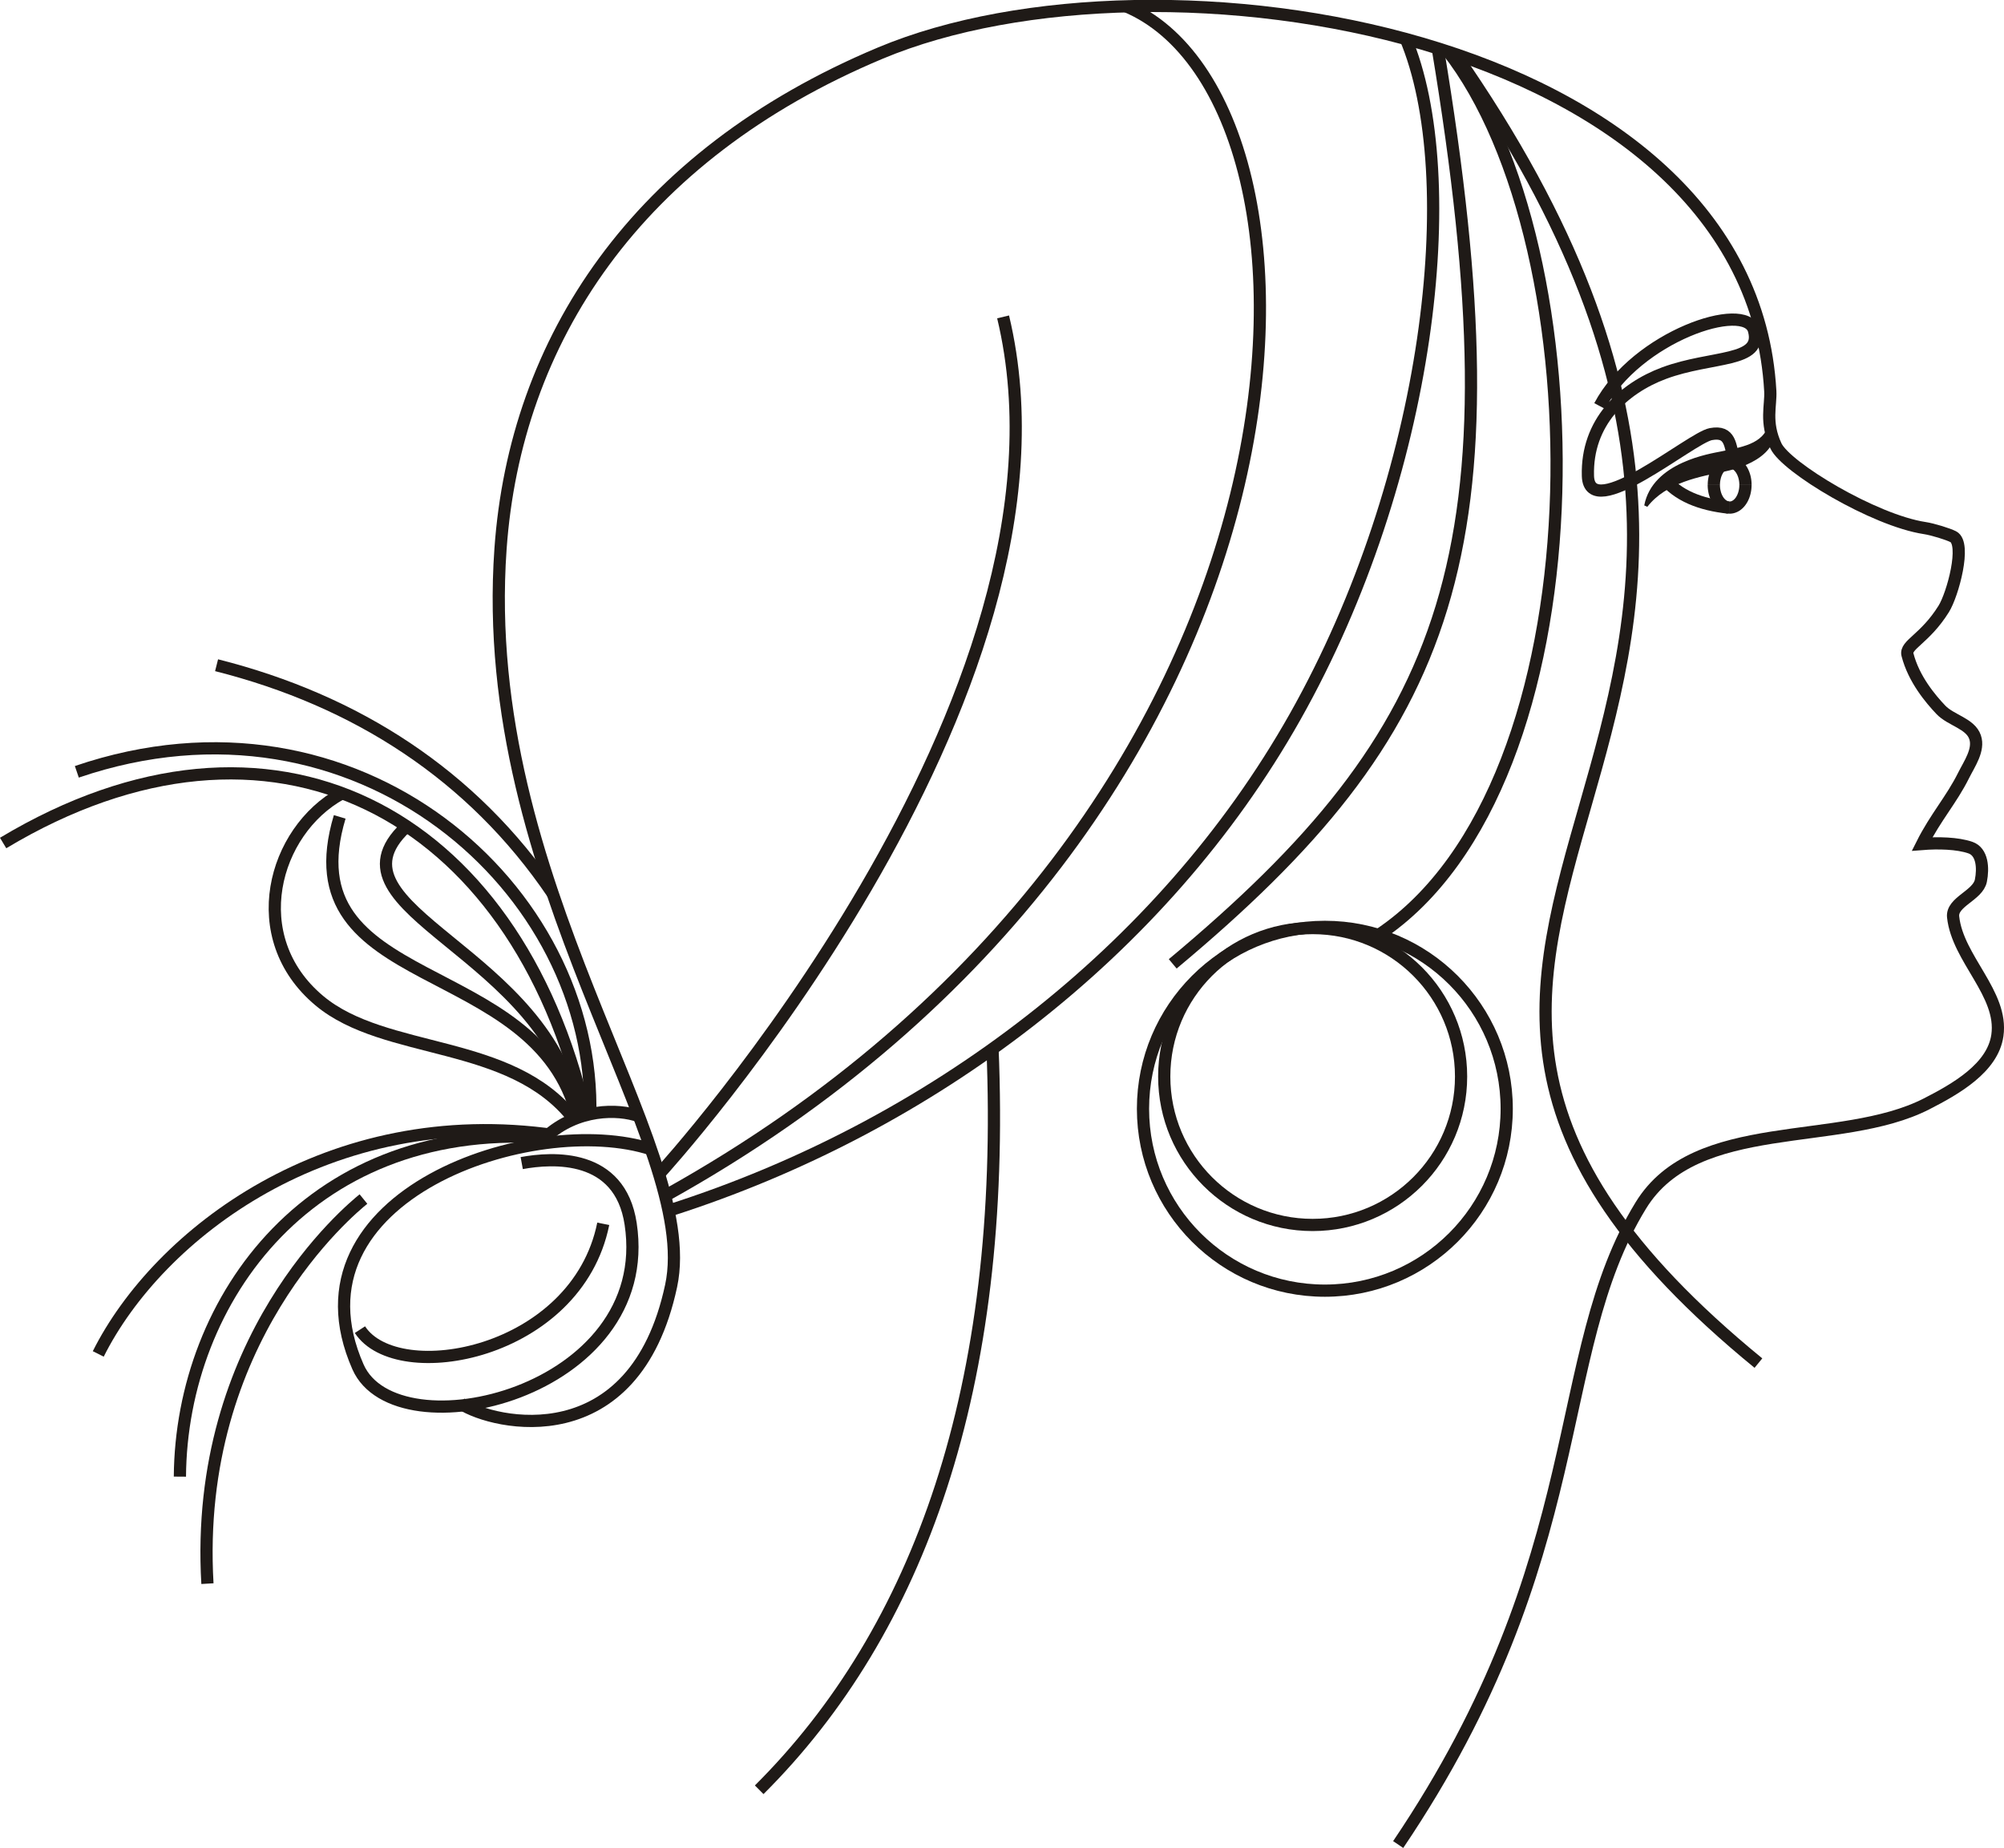 <?xml version="1.0" encoding="UTF-8"?>
<!DOCTYPE svg PUBLIC "-//W3C//DTD SVG 1.1//EN" "http://www.w3.org/Graphics/SVG/1.1/DTD/svg11.dtd">
<!-- Creator: CorelDRAW -->
<svg xmlns="http://www.w3.org/2000/svg" xml:space="preserve" width="114.834mm" height="105.875mm" style="shape-rendering:geometricPrecision; text-rendering:geometricPrecision; image-rendering:optimizeQuality; fill-rule:evenodd; clip-rule:evenodd"
viewBox="0 0 134.59 124.09"
 xmlns:xlink="http://www.w3.org/1999/xlink">
 <defs>
  <style type="text/css">
   <![CDATA[
    .str1 {stroke:#1F1A17;stroke-width:0.234}
    .str0 {stroke:#1F1A17;stroke-width:0.82}
    .fil0 {fill:none}
    .fil1 {fill:#1F1A17;fill-rule:nonzero}
   ]]>
  </style>
 </defs>
 <g id="Vrstva_x0020_1">
  <g id="_238684696">
   <path id="_150348312" class="fil0 str0" d="M66.655 70.335c0.949,22.835 -4.936,39.16 -15.667,49.847"/>
   <path id="_150347736" class="fil0 str0" d="M24.41 80.515c-0.874,0.709 -11.437,9.394 -10.479,25.826"/>
   <path id="_150347664" class="fil0 str0" d="M37.229 76.434c-16.253,-1.433 -25.062,10.774 -25.147,22.721"/>
   <path id="_150347616" class="fil0 str0" d="M37.298 76.234c-15.234,-2.211 -26.682,6.655 -30.699,14.682"/>
   <path id="_150347208" class="fil0 str0" d="M14.545 44.669c9.37,2.365 17.183,7.366 22.582,15.337"/>
   <path id="_150347376" class="fil0 str0" d="M39.639 74.986c0.443,-15.337 -15.663,-29.578 -34.479,-23.159"/>
   <path id="_150347016" class="fil0 str0" d="M39.332 74.855c-4.717,-20.491 -21.183,-29.008 -39.122,-18.247"/>
   <path id="_150347568" class="fil0 str0" d="M24.174 89.285c2.507,3.856 14.55,1.7 16.341,-7.106"/>
   <path id="_150347760" class="fil0 str0" d="M44.343 78.753c0,0 29.159,-31.894 23.026,-57.474"/>
   <path id="_150347424" class="fil0 str0" d="M44.717 80.273c45.584,-25.334 46.25,-73.421 30.89,-79.86"/>
   <path id="_150347184" class="fil0 str0" d="M45.028 81.259c17.408,-5.566 33.011,-17.281 41.949,-33.124 9.096,-16.123 11.369,-36.248 7.401,-45.615"/>
   <path id="_150347448" class="fil0 str0" d="M78.761 64.722c18.79,-15.668 23.424,-27.638 17.787,-61.559"/>
   <path id="_150346392" class="fil0 str0" d="M92.605 62.771c15.226,-10.124 14.894,-46.27 4.607,-59.374"/>
   <path id="_150346920" class="fil0 str0" d="M22.917 53.298c-4.561,2.503 -6.545,9.643 -1.475,13.893 4.432,3.715 12.86,2.525 17.08,7.927"/>
   <path id="_150346248" class="fil0 str0" d="M22.815 54.853c-3.572,11.904 13.284,9.21 15.969,20.177"/>
   <path id="_150346368" class="fil0 str0" d="M27.24 55.555c-5.892,5.573 9.793,8.333 11.544,19.475"/>
   <path id="_150346272" class="fil0 str0" d="M42.901 74.947c-1.397,-0.498 -4.134,-0.528 -6.263,1.412"/>
   <path id="_150346296" class="fil0 str0" d="M43.757 77.18c-7.849,-2.575 -24.802,3.063 -19.714,14.606 2.586,5.866 20.04,1.788 18.312,-9.606 -0.721,-4.754 -5.247,-4.46 -7.316,-4.079"/>
   <path id="_150346416" class="fil0 str0" d="M118.097 91.532c-36.464,-29.835 12.376,-41.005 -20.446,-88.017"/>
   <circle id="_150346728" class="fil0 str0" cx="88.159" cy="72.287" r="9.968"/>
   <circle id="_150346512" class="fil0 str0" cx="88.978" cy="74.453" r="12.214"/>
   <path id="_150346776" class="fil0 str0" d="M107.435 27.264c2.475,-4.671 9.799,-7.107 10.361,-5.088 0.609,2.189 -2.823,1.686 -6.031,2.877 -2.743,1.018 -5.223,3.303 -5.119,6.904 0.094,3.248 6.914,-2.559 8.258,-2.807 1.345,-0.248 1.288,0.778 1.555,1.776"/>
   <g>
    <path id="_103707800" class="fil1" d="M117.638 32.56l-0.824 0 0 0 0 -0.066 -0.004 -0.063 -0.005 -0.062 -0.008 -0.059 -0.009 -0.059 -0.013 -0.058 -0.013 -0.058 -0.014 -0.053 -0.017 -0.053 -0.019 -0.051 -0.019 -0.049 -0.021 -0.047 -0.023 -0.045 -0.023 -0.042 -0.024 -0.041 -0.025 -0.038 -0.026 -0.034 -0.027 -0.034 -0.026 -0.029 -0.027 -0.028 -0.027 -0.025 -0.027 -0.022 -0.028 -0.019 -0.026 -0.018 -0.026 -0.014 -0.025 -0.013 -0.026 -0.011 -0.024 -0.008 -0.025 -0.005 -0.024 -0.005 -0.023 -0.003 -0.026 -0 0 -0.82 0.084 0.004 0.085 0.009 0.082 0.015 0.08 0.021 0.079 0.027 0.075 0.03 0.073 0.035 0.071 0.04 0.068 0.043 0.064 0.048 0.062 0.051 0.059 0.054 0.056 0.057 0.055 0.061 0.05 0.062 0.048 0.067 0.045 0.067 0.043 0.07 0.04 0.074 0.036 0.074 0.034 0.076 0.032 0.078 0.028 0.08 0.026 0.082 0.024 0.085 0.02 0.084 0.016 0.087 0.015 0.088 0.011 0.091 0.008 0.091 0.004 0.092 0.003 0.091 0 0zm-1.474 1.934l0 -0.82 0 0 0.026 -0 0.023 -0.003 0.024 -0.005 0.025 -0.005 0.024 -0.008 0.026 -0.011 0.025 -0.013 0.026 -0.014 0.026 -0.018 0.028 -0.019 0.027 -0.022 0.027 -0.025 0.027 -0.028 0.026 -0.029 0.027 -0.033 0.026 -0.034 0.025 -0.039 0.024 -0.041 0.023 -0.042 0.023 -0.045 0.021 -0.047 0.019 -0.049 0.019 -0.051 0.017 -0.053 0.014 -0.053 0.013 -0.056 0.013 -0.059 0.009 -0.059 0.008 -0.059 0.005 -0.062 0.004 -0.063 -0 -0.066 0.824 0 -0.003 0.091 -0.004 0.092 -0.008 0.091 -0.011 0.091 -0.015 0.088 -0.016 0.085 -0.02 0.085 -0.024 0.085 -0.026 0.082 -0.028 0.08 -0.032 0.078 -0.034 0.076 -0.036 0.074 -0.04 0.073 -0.043 0.07 -0.045 0.067 -0.048 0.067 -0.05 0.062 -0.055 0.061 -0.056 0.057 -0.059 0.054 -0.062 0.051 -0.064 0.048 -0.068 0.043 -0.071 0.04 -0.073 0.035 -0.075 0.03 -0.079 0.027 -0.08 0.021 -0.082 0.015 -0.085 0.009 -0.084 0.004 0 0zm-1.475 -1.934l0.824 0 0 0 -0 0.066 0.004 0.061 0.005 0.064 0.008 0.059 0.009 0.059 0.013 0.059 0.013 0.055 0.014 0.055 0.016 0.053 0.019 0.051 0.019 0.049 0.021 0.047 0.023 0.045 0.023 0.042 0.024 0.041 0.025 0.039 0.026 0.034 0.026 0.033 0.027 0.029 0.027 0.028 0.027 0.025 0.027 0.022 0.028 0.019 0.026 0.018 0.026 0.014 0.025 0.013 0.026 0.009 0.024 0.009 0.025 0.005 0.024 0.005 0.023 0.003 0.026 0 0 0.82 -0.084 -0.004 -0.085 -0.009 -0.082 -0.015 -0.08 -0.021 -0.079 -0.025 -0.075 -0.032 -0.073 -0.035 -0.071 -0.04 -0.068 -0.043 -0.064 -0.048 -0.062 -0.051 -0.059 -0.054 -0.056 -0.057 -0.053 -0.061 -0.051 -0.062 -0.048 -0.067 -0.045 -0.067 -0.043 -0.07 -0.04 -0.073 -0.036 -0.074 -0.034 -0.076 -0.032 -0.078 -0.028 -0.08 -0.026 -0.082 -0.024 -0.084 -0.02 -0.087 -0.016 -0.085 -0.015 -0.088 -0.011 -0.091 -0.008 -0.089 -0.004 -0.093 -0.003 -0.091 0 0zm1.475 -1.934l0 0.82 0 0 -0.026 0 -0.023 0.003 -0.024 0.005 -0.025 0.005 -0.024 0.009 -0.026 0.009 -0.025 0.013 -0.026 0.014 -0.026 0.018 -0.028 0.019 -0.027 0.022 -0.027 0.025 -0.027 0.028 -0.027 0.029 -0.026 0.034 -0.026 0.034 -0.025 0.038 -0.024 0.041 -0.023 0.042 -0.023 0.045 -0.021 0.047 -0.019 0.049 -0.019 0.051 -0.016 0.053 -0.014 0.055 -0.013 0.055 -0.013 0.059 -0.009 0.059 -0.008 0.059 -0.005 0.064 -0.004 0.061 0 0.066 -0.824 0 0.003 -0.091 0.004 -0.093 0.008 -0.089 0.011 -0.091 0.015 -0.088 0.016 -0.085 0.02 -0.087 0.024 -0.084 0.026 -0.082 0.028 -0.08 0.032 -0.078 0.034 -0.076 0.036 -0.074 0.04 -0.074 0.043 -0.07 0.045 -0.067 0.048 -0.067 0.051 -0.062 0.053 -0.061 0.056 -0.057 0.059 -0.054 0.062 -0.051 0.064 -0.048 0.068 -0.043 0.071 -0.04 0.073 -0.035 0.075 -0.032 0.079 -0.025 0.08 -0.021 0.082 -0.015 0.085 -0.009 0.084 -0.004 0 0z"/>
   </g>
   <path class="fil0 str0" d="M111.684 32.045c0.988,1.256 2.538,1.837 4.403,2.04"/>
   <path class="fil0 str0" d="M30.958 94.259c2.218,1.44 11.655,3.572 14.115,-7.912 2.039,-9.518 -13.049,-27.022 -11.458,-49.491 0.987,-13.945 9.061,-26.398 25.508,-33.29 18.742,-7.853 58.43,-1.404 59.771,22.7 0.053,0.96 -0.368,2.074 0.378,3.674 0.672,1.44 6.583,5.003 9.995,5.52 0.547,0.083 1.565,0.4 1.914,0.578 0.895,0.458 -0.031,3.879 -0.641,4.854 -1.26,2.018 -2.603,2.402 -2.432,3.068 0.424,1.657 1.569,2.993 2.243,3.704 0.67,0.706 1.982,0.916 2.297,1.837 0.291,0.852 -0.382,1.788 -0.784,2.594 -0.793,1.594 -1.88,2.8 -2.772,4.578 1.062,-0.084 2.373,-0.058 3.243,0.244 0.809,0.28 0.871,1.38 0.703,2.219 -0.201,1.002 -1.973,1.419 -1.865,2.435 0.3,2.815 3.371,5.153 2.973,7.955 -0.31,2.184 -2.793,3.596 -4.757,4.6 -5.825,2.979 -15.494,0.787 -19.189,6.819 -6.169,10.07 -3.173,23.475 -16.297,42.915"/>
   <path class="fil1 str1" d="M115.614 30.428c1.65,-0.338 3.123,-0.575 3.379,-2.297 0.831,2.551 -2.684,3.313 -3.161,3.411 -1.66,0.34 -3.986,0.737 -5.288,2.418 0.534,-2.82 4.376,-3.39 5.069,-3.531z"/>
  </g>
 </g>
</svg>
